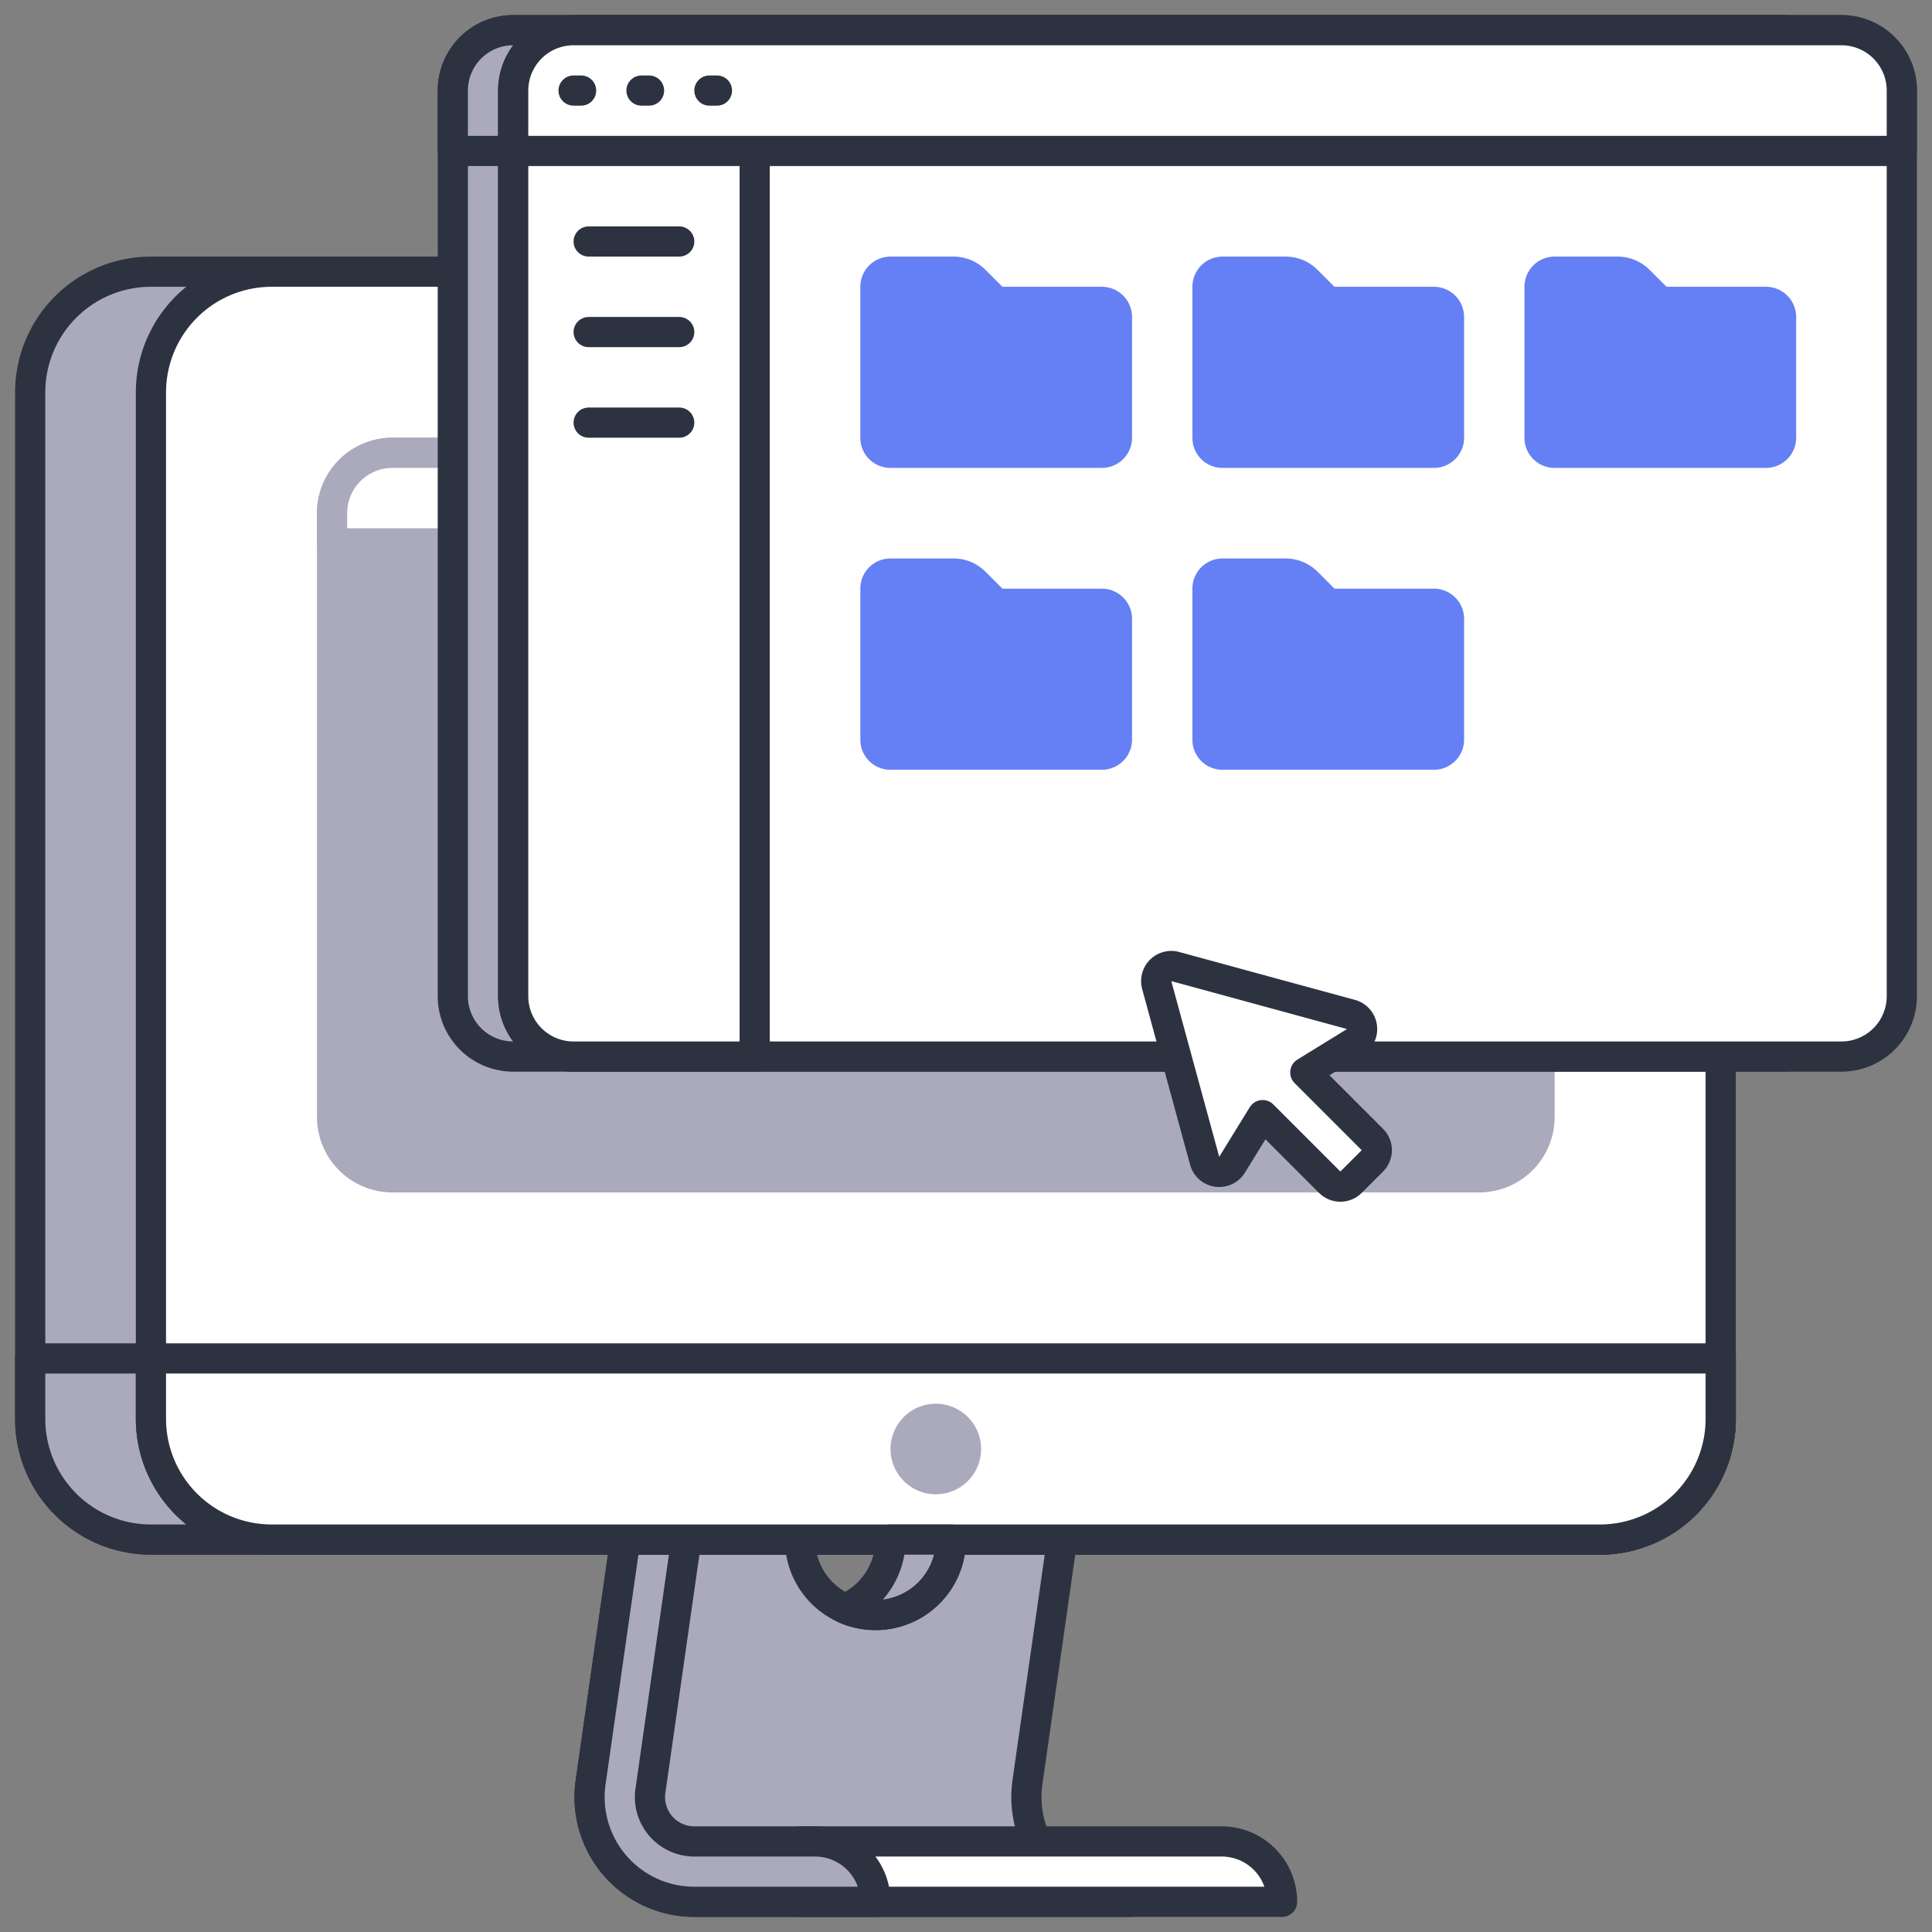 <svg xmlns="http://www.w3.org/2000/svg" width="64" height="64" fill="none"><rect width="100%" height="100%" fill="#808080" stroke="none"/><g stroke-linecap="round" stroke-linejoin="round"><path fill="#aaaabc" stroke="#2c3240" d="m34.035 59.04 1.15-8.04H31.5a2.5 2.5 0 0 1-5 0h-5.786l-1.148 8.04A3.468 3.468 0 0 0 23 63h14.47a3.469 3.469 0 0 1-3.434-3.96v0Z"/><path fill="#fff" stroke="#2c3240" d="M26.53 61h13.94a2 2 0 0 1 2 2H26.53v-2Z"/><path fill="#aaaabc" stroke="#2c3240" d="M27 61h-4a1.469 1.469 0 0 1-1.454-1.677L22.735 51h-2.02l-1.15 8.04A3.468 3.468 0 0 0 23 63h6a2 2 0 0 0-2-2ZM53 9H5a4 4 0 0 0-4 4v34a4 4 0 0 0 4 4h48a4 4 0 0 0 4-4V13a4 4 0 0 0-4-4Z"/><path fill="#aaaabc" stroke="#2c3240" d="M1 45v2a4 4 0 0 0 4 4h48a4 4 0 0 0 4-4v-2H1Z"/><path fill="#fff" stroke="#2c3240" d="M53 9H9a4 4 0 0 0-4 4v34a4 4 0 0 0 4 4h44a4 4 0 0 0 4-4V13a4 4 0 0 0-4-4Z"/><path fill="#fff" stroke="#2c3240" d="M5 45v2a4 4 0 0 0 4 4h44a4 4 0 0 0 4-4v-2H5Z"/><path fill="#aaaabc" stroke="#aaaabc" d="M49 15H13a2 2 0 0 0-2 2v20a2 2 0 0 0 2 2h36a2 2 0 0 0 2-2V17a2 2 0 0 0-2-2Z"/><path fill="#fff" stroke="#aaaabc" d="M13 15h36a2 2 0 0 1 2 2v1H11v-1a2 2 0 0 1 2-2v0Z"/><path fill="#aaaabc" stroke="#2c3240" d="M59 1H17a2 2 0 0 0-2 2v30a2 2 0 0 0 2 2h42a2 2 0 0 0 2-2V3a2 2 0 0 0-2-2Z"/><path fill="#aaaabc" stroke="#2c3240" d="M17 1h42a2 2 0 0 1 2 2v2H15V3a2 2 0 0 1 2-2v0Z"/><path fill="#fff" stroke="#2c3240" d="M61 1H19a2 2 0 0 0-2 2v30a2 2 0 0 0 2 2h42a2 2 0 0 0 2-2V3a2 2 0 0 0-2-2Z"/><path fill="#fff" stroke="#2c3240" d="M17 5h8v30h-6a2 2 0 0 1-2-2V5Zm2-4h42a2 2 0 0 1 2 2v2H17V3a2 2 0 0 1 2-2v0Z"/><path stroke="#2c3240" d="M19 3h.25m2 0h.25m2 0h.25"/><path fill="#6580f5" stroke="#6580f5" d="m55 10-.707-.707A1 1 0 0 0 53.586 9H51.5a.499.499 0 0 0-.5.499v5.006a.495.495 0 0 0 .5.495h7a.5.5 0 0 0 .5-.5v-4a.5.5 0 0 0-.5-.5H55Zm-22 0-.707-.707A1 1 0 0 0 31.586 9H29.5a.499.499 0 0 0-.5.499v5.006a.495.495 0 0 0 .5.495h7a.5.5 0 0 0 .5-.5v-4a.5.5 0 0 0-.5-.5H33Zm0 10-.707-.707a1 1 0 0 0-.707-.293H29.5a.497.497 0 0 0-.5.499v5.006a.495.495 0 0 0 .5.495h7a.5.5 0 0 0 .5-.5v-4a.5.5 0 0 0-.5-.5H33Zm11-10-.707-.707A1 1 0 0 0 42.586 9H40.5a.499.499 0 0 0-.5.499v5.006a.495.495 0 0 0 .5.495h7a.5.5 0 0 0 .5-.5v-4a.5.5 0 0 0-.5-.5H44Zm0 10-.707-.707a1 1 0 0 0-.707-.293H40.5a.497.497 0 0 0-.5.499v5.006a.495.495 0 0 0 .5.495h7a.5.5 0 0 0 .5-.5v-4a.5.5 0 0 0-.5-.5H44Z"/><path fill="#aaaabc" stroke="#2c3240" d="M28 53.289A2.495 2.495 0 0 0 31.5 51h-2a2.498 2.498 0 0 1-1.5 2.289v0Z"/><path fill="#aaaabc" stroke="#aaaabc" d="M31 49a1 1 0 1 0 0-2 1 1 0 0 0 0 2Z"/><path fill="#fff" stroke="#2c3240" d="M44.884 34.514a.5.5 0 0 0-.13-.908l-5.822-1.588a.5.5 0 0 0-.614.614l1.588 5.821a.5.5 0 0 0 .908.13l1.012-1.643 2.222 2.222a.5.5 0 0 0 .707 0l.707-.707a.5.5 0 0 0 0-.707l-2.222-2.222 1.644-1.012Z"/><path stroke="#2c3240" d="M19.5 8h3m-3 3h3m-3 3h3"/></g></svg>
